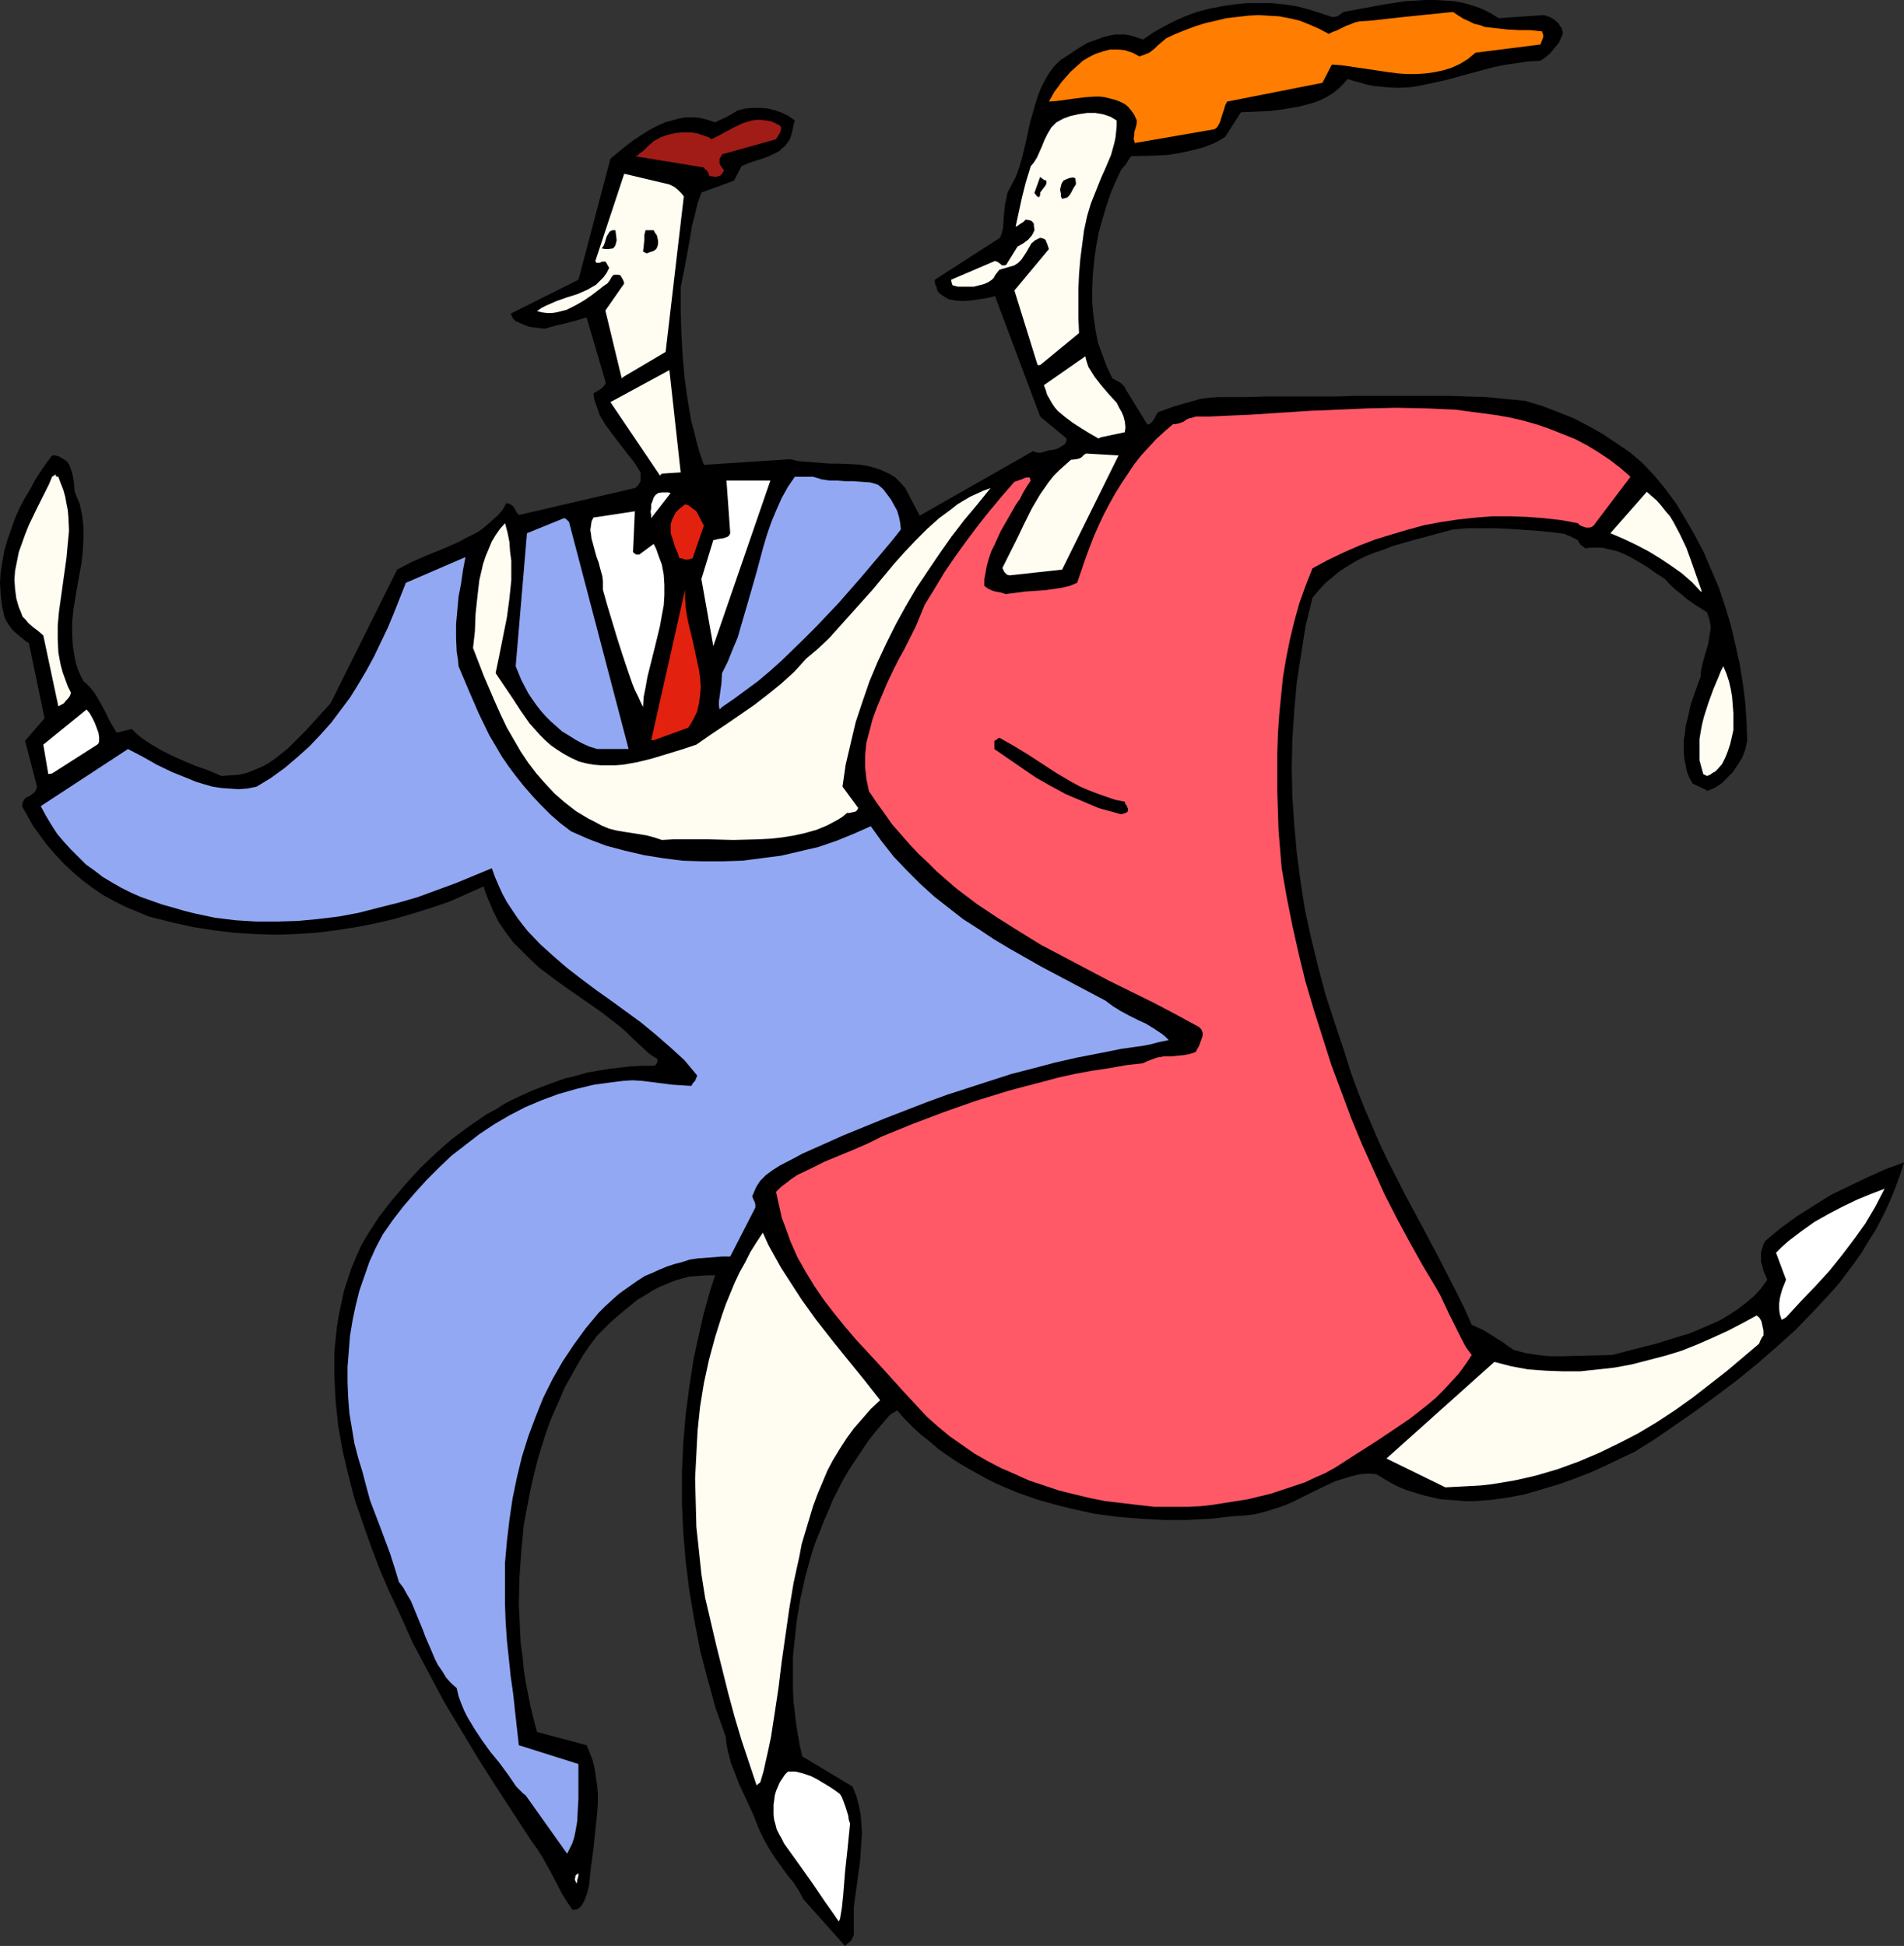 <?xml version="1.0" encoding="UTF-8" standalone="no"?>
<svg
   version="1.0"
   width="129.766mm"
   height="132.617mm"
   id="svg32"
   sodipodi:docname="Couple Running.wmf"
   xmlns:inkscape="http://www.inkscape.org/namespaces/inkscape"
   xmlns:sodipodi="http://sodipodi.sourceforge.net/DTD/sodipodi-0.dtd"
   xmlns="http://www.w3.org/2000/svg"
   xmlns:svg="http://www.w3.org/2000/svg">
  <rect width="100%" height="100%" fill="#333333" stroke="none"/>
  <sodipodi:namedview
     id="namedview32"
     pagecolor="#ffffff"
     bordercolor="#000000"
     borderopacity="0.25"
     inkscape:showpageshadow="2"
     inkscape:pageopacity="0.0"
     inkscape:pagecheckerboard="0"
     inkscape:deskcolor="#d1d1d1"
     inkscape:document-units="mm" />
  <defs
     id="defs1">
    <pattern
       id="WMFhbasepattern"
       patternUnits="userSpaceOnUse"
       width="6"
       height="6"
       x="0"
       y="0" />
  </defs>
  <path
     style="fill:#000000;fill-opacity:1;fill-rule:evenodd;stroke:none"
     d="m 218.16,500.743 0.646,-0.485 0.485,-0.485 0.323,-0.646 0.323,-0.808 v -2.424 -2.424 -2.262 l 0.323,-2.424 0.646,-4.686 0.646,-4.686 0.323,-4.847 0.162,-2.424 -0.162,-2.424 -0.162,-2.262 -0.485,-2.424 -0.646,-2.424 -0.97,-2.424 -12.928,-7.756 -0.646,-2.747 -0.485,-2.747 -0.485,-2.908 -0.323,-2.908 -0.323,-2.747 -0.162,-3.07 v -2.908 -5.817 l 0.323,-3.07 0.646,-5.979 0.97,-5.817 1.293,-5.817 1.616,-5.817 0.97,-2.908 1.131,-2.747 1.131,-2.908 1.131,-2.585 1.131,-2.747 2.747,-5.332 1.454,-2.424 1.616,-2.424 1.616,-2.424 1.616,-2.424 1.778,-2.262 1.778,-2.101 1.778,-2.101 0.808,-0.646 0.646,-0.323 0.485,-0.323 0.162,-0.162 v 0 l 1.939,2.262 2.101,2.101 2.101,1.939 2.262,1.777 2.262,1.939 2.262,1.616 2.424,1.616 2.424,1.454 2.586,1.454 2.586,1.454 2.586,1.293 2.586,1.131 2.747,1.131 5.494,1.939 2.909,0.808 2.909,0.808 2.747,0.646 5.818,1.293 5.979,0.808 5.979,0.485 5.979,0.323 h 5.979 l 5.979,-0.323 5.979,-0.646 2.747,-0.162 2.747,-0.323 2.586,-0.646 2.586,-0.808 2.424,-0.808 2.262,-0.969 4.525,-2.262 4.363,-2.101 2.101,-0.969 2.101,-0.646 2.101,-0.646 2.101,-0.485 2.101,-0.162 2.101,0.162 2.101,1.293 1.939,1.131 1.939,0.969 2.101,0.808 2.101,0.646 2.101,0.646 2.101,0.485 2.101,0.485 2.262,0.162 2.101,0.162 2.262,0.162 h 2.101 l 4.363,-0.323 4.525,-0.646 4.202,-0.808 4.363,-1.293 4.363,-1.293 4.04,-1.454 4.202,-1.616 3.878,-1.777 3.717,-1.777 3.717,-1.777 5.171,-3.232 5.171,-3.555 5.333,-3.716 5.333,-3.878 5.333,-4.04 5.171,-4.201 5.01,-4.363 4.848,-4.363 4.686,-4.847 4.525,-4.847 2.101,-2.424 1.939,-2.585 1.939,-2.585 1.939,-2.747 1.616,-2.747 1.778,-2.747 1.454,-2.747 1.454,-2.908 1.293,-2.908 1.131,-2.908 1.131,-3.07 0.97,-3.07 -4.848,1.777 -4.686,2.101 -4.686,2.262 -4.686,2.262 -4.363,2.747 -4.363,2.747 -4.202,3.07 -3.878,3.232 -0.485,0.808 -0.162,0.646 -0.485,1.454 v 1.293 1.131 l 0.323,1.131 0.323,1.293 0.97,2.262 -1.616,2.262 -1.778,1.939 -2.101,1.777 -2.101,1.616 -2.262,1.454 -2.424,1.454 -2.586,1.131 -2.586,1.131 -2.747,1.131 -2.747,0.808 -5.656,1.777 -5.818,1.454 -5.494,1.454 -6.626,0.162 -6.302,0.162 h -3.232 l -3.07,-0.323 -3.07,-0.485 -3.07,-0.808 -1.454,-0.97 -1.293,-0.969 -2.586,-1.616 -2.586,-1.616 -1.454,-0.646 -1.454,-0.646 -1.939,-4.363 -2.101,-4.201 -4.202,-8.241 -4.363,-8.241 -4.525,-8.402 -4.363,-8.564 -2.101,-4.363 -1.939,-4.524 -1.939,-4.524 -1.939,-4.847 -1.778,-4.847 -1.616,-5.171 -2.424,-7.271 -2.424,-7.433 -1.939,-7.271 -1.778,-7.271 -1.616,-7.433 -1.131,-7.271 -0.97,-7.433 -0.646,-7.271 -0.485,-7.271 -0.162,-7.271 0.162,-7.271 0.485,-7.433 0.646,-7.271 1.131,-7.271 1.131,-7.271 1.778,-7.271 1.616,-1.939 1.616,-1.777 1.939,-1.616 1.939,-1.616 2.101,-1.293 2.101,-1.293 2.262,-1.131 2.424,-0.969 2.424,-0.808 2.424,-0.97 5.171,-1.454 10.181,-2.747 3.717,-0.323 h 3.717 3.555 l 3.394,0.162 7.11,0.485 3.555,0.323 3.717,0.485 0.646,0.323 0.485,0.162 0.97,0.485 0.646,0.323 0.646,0.323 0.323,0.646 0.323,0.485 0.646,0.485 0.646,0.485 1.454,-0.162 h 1.454 1.454 l 1.293,0.323 1.454,0.323 1.293,0.323 2.586,1.131 2.586,1.454 2.424,1.454 2.262,1.616 2.262,1.454 1.454,1.616 1.454,1.293 1.454,1.131 1.293,1.131 2.586,1.777 2.586,1.616 0.323,0.969 0.323,0.969 0.162,0.97 0.162,0.969 -0.323,2.101 -0.323,2.101 -1.293,4.363 -0.485,2.101 -0.162,0.969 v 0.969 l -1.293,3.555 -1.293,3.716 -0.808,3.716 -0.485,1.777 -0.162,1.777 -0.323,1.777 v 1.616 1.777 l 0.162,1.616 0.323,1.616 0.323,1.616 0.646,1.616 0.808,1.454 3.717,1.777 v 0.162 l 1.939,-0.808 1.778,-1.131 1.454,-1.454 1.454,-1.454 1.293,-1.939 1.131,-1.777 0.808,-2.101 0.485,-2.262 -0.162,-5.009 -0.323,-4.847 -0.646,-5.009 -0.808,-5.009 -1.131,-5.009 -1.131,-4.847 -1.454,-4.847 -1.616,-4.847 -1.939,-4.524 -1.939,-4.524 -2.262,-4.363 -2.424,-4.201 -2.424,-4.04 -2.747,-3.716 -2.909,-3.555 -3.07,-3.232 -3.232,-2.747 -3.555,-2.424 -3.394,-2.262 -3.717,-2.101 -3.717,-1.939 -4.04,-1.616 -4.202,-1.616 -4.363,-1.293 -5.01,-0.485 -4.848,-0.485 -5.01,-0.162 -4.848,-0.162 h -14.544 -4.686 -4.848 l -4.686,0.162 h -9.211 -9.211 l -4.848,0.162 h -4.848 -2.424 l -2.424,0.162 -2.262,0.323 -2.262,0.646 -2.262,0.646 -2.262,0.646 -4.04,1.454 -0.646,0.969 -0.162,0.485 -0.323,0.485 -0.323,0.485 -0.323,0.323 -0.485,0.323 -0.485,0.162 -5.656,-9.21 -0.162,-0.485 -0.323,-0.323 -0.323,-0.323 -0.323,-0.323 -0.485,-0.323 -0.646,-0.323 -1.131,-0.646 -1.454,-3.07 -1.131,-3.07 -1.131,-3.07 -0.646,-3.393 -0.485,-3.393 -0.323,-3.555 v -3.555 l 0.162,-3.555 0.323,-3.555 0.485,-3.555 0.646,-3.555 0.97,-3.555 0.97,-3.232 1.131,-3.393 1.293,-3.07 1.454,-3.07 0.485,-0.646 0.485,-0.485 0.646,-0.969 0.485,-0.808 0.485,-0.646 6.302,-0.162 3.07,-0.162 3.07,-0.485 3.07,-0.646 3.07,-0.808 2.909,-1.131 1.454,-0.808 1.293,-0.808 4.04,-6.302 3.555,-0.162 3.717,-0.162 3.878,-0.485 3.717,-0.646 1.939,-0.485 1.778,-0.485 1.778,-0.646 1.616,-0.808 1.616,-0.969 1.454,-1.131 1.293,-1.293 1.131,-1.293 1.616,0.485 1.778,0.485 1.616,0.485 1.778,0.323 3.07,0.323 3.232,0.162 3.07,-0.162 2.909,-0.485 3.07,-0.646 2.909,-0.646 5.979,-1.616 5.979,-1.616 2.909,-0.646 3.232,-0.485 3.232,-0.485 3.232,-0.162 0.808,-0.485 0.808,-0.646 0.97,-0.808 0.646,-0.808 0.808,-0.969 0.808,-0.969 0.485,-1.131 0.485,-1.131 V 8.241 l -0.162,-0.485 -0.162,-0.646 -0.485,-0.485 -0.162,-0.485 -0.323,-0.323 -0.97,-0.808 -1.131,-0.646 -1.454,-0.485 -11.635,0.808 -2.101,-1.293 -2.262,-1.131 -2.262,-0.808 -2.262,-0.646 -2.424,-0.485 -2.424,-0.162 L 369.74,0 h -2.586 l -2.586,0.162 -2.747,0.162 -5.171,0.808 -5.333,0.969 -2.586,0.485 -2.586,0.485 -0.97,0.646 -0.646,0.485 -0.808,0.162 h -0.646 l -2.909,-0.969 -3.07,-0.969 -3.07,-0.808 -3.232,-0.485 -3.232,-0.323 h -3.232 -3.232 l -3.232,0.323 -3.232,0.485 -3.232,0.646 -3.07,0.808 -3.07,1.131 -2.909,1.293 -2.747,1.454 -2.586,1.454 -2.586,1.777 -1.454,-0.485 -1.454,-0.485 -1.616,-0.323 h -1.454 -1.293 l -1.616,0.323 -1.293,0.323 -1.293,0.485 -2.747,0.969 -2.424,1.454 -2.424,1.616 -2.262,1.454 -1.616,1.616 -1.293,1.777 -1.131,1.939 -0.97,1.939 -0.808,2.101 -0.646,2.101 -1.293,4.524 -0.97,4.524 -1.131,4.686 -0.646,2.262 -0.808,2.262 -1.131,2.262 -1.131,2.101 -0.323,1.616 -0.323,1.454 -0.323,3.07 -0.162,2.747 -0.323,1.454 -0.485,1.293 -16.806,10.826 v 0.646 l 0.162,0.646 0.323,0.646 0.162,0.808 0.485,0.646 0.808,0.646 0.808,0.485 0.808,0.485 0.97,0.162 0.808,0.162 1.939,0.162 2.101,-0.162 2.101,-0.323 2.101,-0.323 1.939,-0.485 11.635,31.024 6.787,5.655 v 0.485 l -0.162,0.485 -0.162,0.323 -0.323,0.323 -0.808,0.485 -0.808,0.485 -1.131,0.323 -1.131,0.162 -1.131,0.323 -1.131,0.323 -1.131,-0.162 -0.485,-0.162 v -0.162 h -0.162 l -29.25,16.643 -3.717,-7.11 -1.293,-1.454 -1.293,-1.293 -1.616,-0.969 -1.778,-0.808 -1.778,-0.646 -1.778,-0.485 -1.939,-0.323 -1.939,-0.162 -4.202,-0.162 h -1.939 l -2.101,-0.162 -4.04,-0.323 -1.939,-0.162 -1.939,-0.485 -22.301,1.454 -0.97,-2.747 -0.808,-2.747 -0.646,-2.747 -0.808,-2.908 -0.97,-5.655 -0.808,-5.817 -0.485,-5.817 -0.323,-5.817 -0.162,-5.655 v -5.817 l 1.293,-6.463 1.131,-6.302 0.485,-3.07 0.808,-3.07 0.646,-2.747 0.97,-2.747 8.403,-3.07 1.939,-3.716 v 0 l 1.778,-0.808 1.939,-0.646 2.101,-0.646 1.939,-0.808 1.939,-0.969 0.646,-0.646 0.808,-0.646 0.646,-0.808 0.646,-0.969 0.323,-0.969 0.323,-1.131 0.162,-0.808 0.162,-0.808 0.162,-0.646 0.162,-0.485 -1.616,-1.131 -1.616,-0.808 -1.778,-0.646 -1.939,-0.485 -1.939,-0.162 h -1.939 l -1.939,0.162 -1.939,0.485 -1.616,0.969 -1.454,0.808 -1.454,0.646 -1.293,0.646 -1.939,-0.646 -1.939,-0.485 -1.778,-0.162 h -1.939 l -1.778,0.323 -1.778,0.485 -1.778,0.485 -1.778,0.808 -1.616,0.808 -1.616,0.969 -3.232,2.101 -2.909,2.262 -2.909,2.424 -8.242,31.185 -17.453,8.725 0.323,0.646 0.162,0.485 0.808,0.808 1.131,0.485 1.131,0.485 1.293,0.485 1.293,0.162 2.586,0.323 2.909,-0.808 2.747,-0.646 2.424,-0.646 2.747,-0.808 4.848,16.481 v 0.646 l -0.323,0.485 -0.323,0.323 -0.323,0.323 -0.97,0.646 -1.131,0.646 0.162,1.454 0.485,1.454 0.485,1.293 0.485,1.454 1.454,2.424 1.778,2.424 3.717,4.847 1.939,2.424 1.616,2.585 v 2.101 l -0.162,0.485 -0.323,0.485 -0.323,0.485 -0.646,0.485 -29.896,6.948 -0.646,-0.808 -0.485,-0.969 -0.323,-0.485 -0.485,-0.323 -0.485,-0.323 -0.808,-0.162 -0.97,1.777 -1.293,1.454 -1.454,1.293 -1.454,1.293 -1.616,1.293 -1.778,0.969 -1.939,0.97 -1.778,0.969 -4.04,1.777 -4.04,1.616 -4.04,1.777 -3.717,1.939 -17.13,34.417 -3.232,3.555 -3.07,3.393 -3.07,3.07 -1.616,1.616 -1.616,1.293 -1.616,1.293 -1.616,1.131 -1.778,0.97 -1.939,0.808 -1.939,0.808 -2.101,0.485 -2.262,0.162 -2.262,0.162 -3.394,-1.454 -3.232,-1.131 -3.07,-1.293 -2.909,-1.293 -2.909,-1.454 -2.747,-1.616 -2.586,-1.777 -1.131,-0.969 -1.131,-1.131 -3.878,0.969 -0.97,-1.616 -0.97,-1.616 -0.808,-1.777 -0.97,-1.777 -0.97,-1.777 -0.97,-1.616 -1.293,-1.616 -0.808,-0.808 -0.808,-0.646 -0.808,-1.616 -0.646,-1.454 -0.485,-1.616 -0.323,-1.454 -0.485,-3.07 -0.162,-3.07 v -3.07 l 0.323,-3.07 0.97,-5.979 1.131,-6.14 0.323,-3.07 0.162,-3.07 v -3.07 l -0.323,-2.908 -0.646,-3.07 -0.646,-1.454 -0.646,-1.616 -0.162,-2.101 -0.323,-2.101 -0.323,-1.131 -0.646,-1.777 -0.646,-0.808 -0.485,-0.323 -0.808,-0.485 -0.485,-0.323 -0.485,-0.162 -0.646,-0.162 h -0.808 l -1.454,1.939 -1.454,2.101 -1.454,2.262 -1.293,2.424 -1.454,2.424 -1.293,2.424 -1.131,2.585 -0.97,2.747 -0.97,2.747 -0.808,2.747 -0.485,2.747 -0.485,2.908 L 0,150.11 l 0.162,2.908 0.323,2.908 0.646,2.908 0.485,1.131 0.646,0.969 0.808,1.131 0.808,0.808 0.97,0.808 0.97,0.808 0.808,0.646 0.808,0.485 4.04,19.39 -5.01,5.817 3.07,11.796 -0.162,0.485 -0.162,0.485 -0.323,0.485 -0.646,0.485 -0.646,0.485 -0.808,0.323 -0.485,0.485 -0.485,0.808 v 0.323 l -0.162,0.646 1.454,2.585 1.454,2.585 1.778,2.424 1.778,2.424 2.101,2.424 2.101,2.262 2.424,2.262 2.424,2.101 2.586,1.939 2.586,1.777 2.909,1.616 2.909,1.454 3.07,1.293 3.07,1.293 3.232,0.808 3.232,0.808 5.171,1.131 5.171,0.808 5.333,0.646 5.171,0.323 5.333,0.162 5.171,-0.162 5.171,-0.323 5.171,-0.646 5.171,-0.808 5.01,-0.969 4.848,-1.131 5.01,-1.454 4.686,-1.454 4.686,-1.616 4.363,-1.939 4.363,-1.939 0.485,1.616 0.646,1.616 1.293,3.07 1.454,2.908 1.778,2.585 1.939,2.585 2.262,2.262 2.262,2.262 2.262,2.101 2.586,1.939 2.586,1.939 5.333,3.716 5.333,3.716 5.01,3.878 1.454,1.293 1.131,1.131 2.424,2.262 2.262,2.101 1.131,0.808 1.131,0.646 v 0.646 l -0.162,0.485 -0.323,0.485 h -0.162 l -0.323,0.162 h -3.07 l -2.909,0.162 -2.909,0.323 -2.747,0.323 -2.909,0.485 -2.747,0.485 -2.747,0.808 -2.747,0.646 -2.747,0.969 -2.586,0.969 -2.586,0.97 -2.586,1.131 -2.424,1.131 -2.586,1.293 -2.262,1.454 -2.424,1.293 -4.686,3.232 -4.363,3.232 -4.202,3.716 -3.878,3.716 -3.717,4.04 -3.555,4.201 -3.394,4.363 -2.909,4.524 -1.616,2.747 -1.293,2.908 -1.293,3.07 -0.97,2.908 -0.97,3.07 -0.646,3.07 -0.646,3.07 -0.485,3.07 -0.323,3.07 -0.323,3.232 v 3.07 3.232 l 0.162,3.232 0.162,3.07 0.323,3.232 0.323,3.07 1.131,6.463 1.454,6.14 1.616,6.302 2.101,6.14 2.101,5.979 2.262,5.979 2.424,5.655 2.586,5.494 3.555,7.918 4.04,7.594 4.04,7.594 4.363,7.271 4.363,7.271 4.525,7.11 4.525,6.948 4.525,6.948 1.616,2.262 1.454,2.262 2.586,4.686 2.424,4.686 1.293,2.101 1.454,2.101 0.485,-0.162 h 0.485 l 0.808,-0.485 0.646,-0.808 0.485,-0.808 0.808,-2.101 0.485,-2.101 0.485,-4.686 0.646,-4.686 0.485,-4.686 0.485,-4.686 0.162,-2.262 v -2.262 l -0.162,-2.262 -0.323,-2.101 -0.323,-2.262 -0.485,-2.101 -0.808,-2.101 -0.808,-1.939 -12.766,-3.393 -0.808,-3.07 -0.808,-3.232 -0.646,-3.232 -0.646,-3.232 -0.485,-3.232 -0.323,-3.393 -0.485,-3.393 -0.162,-3.393 -0.323,-6.786 0.162,-6.786 0.485,-6.948 0.323,-3.393 0.323,-3.393 0.646,-3.393 0.646,-3.393 0.646,-3.232 0.808,-3.393 0.808,-3.232 0.97,-3.232 0.97,-3.07 1.131,-3.232 1.293,-3.07 1.293,-2.908 1.293,-3.07 3.07,-5.494 1.616,-2.747 1.778,-2.585 1.939,-2.585 3.394,-3.393 3.555,-3.07 1.616,-1.293 1.778,-1.454 1.939,-1.131 1.778,-1.131 1.778,-0.97 1.939,-0.808 1.939,-0.808 2.101,-0.646 1.939,-0.485 2.262,-0.162 2.101,-0.162 h 2.262 l -1.131,3.393 -0.97,3.393 -0.97,3.555 -0.808,3.555 -1.616,7.271 -1.131,7.271 -0.97,7.433 -0.646,7.433 -0.323,7.433 v 7.756 l 0.323,7.594 0.646,7.594 0.97,7.756 1.293,7.594 1.454,7.594 1.939,7.433 2.101,7.594 2.586,7.271 0.162,1.777 0.323,1.616 0.808,3.232 1.131,2.908 1.131,2.908 2.586,5.494 1.131,2.585 1.131,2.908 1.293,2.747 1.454,2.585 1.454,2.262 1.616,2.262 1.616,2.262 1.616,1.939 1.454,2.262 1.131,2.101 10.666,11.957 z"
     id="path1" />
  <path
     style="fill:#ffffff;fill-opacity:1;fill-rule:evenodd;stroke:none"
     d="m 216.382,494.28 0.485,-2.908 0.323,-3.07 0.485,-6.14 0.646,-5.979 0.323,-3.232 0.323,-3.232 -0.323,-0.969 -0.162,-1.131 -0.646,-2.101 -0.646,-1.777 -0.323,-0.808 -0.485,-0.808 -1.293,-0.969 -1.454,-0.969 -1.616,-0.97 -1.616,-0.969 -1.616,-0.808 -1.939,-0.646 -1.939,-0.485 h -1.939 l -0.808,0.808 -0.646,0.969 -0.646,0.969 -0.485,1.131 -0.485,1.131 -0.323,1.131 -0.162,1.293 -0.162,1.131 v 1.293 1.293 l 0.162,1.293 0.323,1.131 0.323,1.293 0.646,1.293 0.646,1.131 0.646,1.293 3.717,5.171 3.555,5.009 3.394,5.009 1.616,2.262 1.778,2.585 z"
     id="path2" />
  <path
     style="fill:#ffffff;fill-opacity:1;fill-rule:evenodd;stroke:none"
     d="m 148.672,484.585 v -0.323 l 0.162,-0.485 0.162,-0.646 v -0.646 l -0.646,0.485 -0.162,0.323 v 0.485 l -0.162,0.162 0.162,0.485 0.162,0.323 0.162,0.485 z"
     id="path3" />
  <path
     style="fill:#93a8f3;fill-opacity:1;fill-rule:evenodd;stroke:none"
     d="m 146.086,477.475 0.646,-1.293 0.646,-1.293 0.485,-1.454 0.323,-1.454 0.485,-2.747 0.162,-3.07 0.162,-2.908 v -5.979 -2.908 l -15.352,-4.847 -0.485,-4.363 -0.485,-4.363 -0.485,-4.524 -0.646,-4.524 -0.485,-4.686 -0.485,-4.524 -0.323,-4.686 -0.162,-4.524 v -5.332 -5.494 l 0.485,-5.494 0.646,-5.494 0.808,-5.494 1.131,-5.494 1.293,-5.332 1.616,-5.171 1.939,-5.171 1.939,-4.847 2.424,-4.847 2.586,-4.524 2.909,-4.363 3.07,-4.201 1.616,-1.939 1.616,-1.939 1.778,-1.777 1.939,-1.777 1.454,-1.293 1.778,-1.293 1.616,-1.131 1.616,-1.131 1.778,-1.131 1.939,-0.808 1.778,-0.808 1.939,-0.808 1.939,-0.646 1.939,-0.485 1.939,-0.646 2.101,-0.323 2.101,-0.162 2.101,-0.162 2.101,-0.162 h 2.101 l 6.464,-12.603 v -0.808 l -0.162,-0.646 -0.323,-0.646 -0.323,-0.808 0.485,-1.131 0.485,-1.131 0.485,-0.808 0.646,-0.97 1.454,-1.454 1.778,-1.293 1.778,-1.131 4.04,-2.101 1.778,-0.97 10.504,-4.686 10.666,-4.363 10.827,-4.201 5.333,-1.939 5.494,-1.777 5.494,-1.777 5.494,-1.777 5.656,-1.454 5.494,-1.454 5.656,-1.293 5.818,-1.131 5.656,-1.131 5.656,-0.808 1.778,-0.323 1.778,-0.485 1.454,-0.323 1.616,-0.323 -0.97,-0.969 -0.808,-0.646 -1.939,-1.293 -2.101,-1.293 -2.101,-0.969 -2.262,-1.131 -2.101,-1.131 -2.101,-1.293 -1.939,-1.454 -8.242,-4.363 -8.242,-4.363 -8.242,-4.686 -4.04,-2.424 -3.878,-2.585 -4.04,-2.585 -3.717,-2.908 -3.717,-2.908 -3.555,-3.232 -3.394,-3.393 -3.394,-3.555 -3.07,-3.878 -2.909,-4.04 -4.363,1.939 -4.363,1.777 -4.686,1.616 -4.848,1.131 -4.848,1.131 -5.01,0.646 -5.01,0.646 -5.171,0.162 h -5.01 l -5.171,-0.162 -5.01,-0.646 -5.01,-0.808 -4.848,-1.131 -4.848,-1.293 -4.686,-1.777 -4.363,-1.939 -2.747,-2.101 -2.586,-2.262 -2.424,-2.424 -2.262,-2.424 -2.101,-2.424 -1.939,-2.424 -1.939,-2.585 -1.778,-2.585 -1.616,-2.747 -1.616,-2.747 -2.747,-5.655 -2.586,-5.979 -2.586,-6.14 -0.162,-1.777 -0.323,-1.939 -0.162,-3.555 v -3.555 l 0.323,-3.555 0.323,-3.555 0.646,-3.393 0.485,-3.393 0.646,-3.393 -15.352,6.625 -3.07,7.756 -1.616,3.878 -1.778,3.716 -1.778,3.716 -1.939,3.555 -2.101,3.555 -2.101,3.393 -2.424,3.232 -2.424,3.232 -2.747,3.07 -2.909,3.07 -3.07,2.747 -3.232,2.747 -3.555,2.585 -3.717,2.262 -2.424,0.485 -2.262,0.162 -2.262,-0.162 -2.262,-0.162 -2.101,-0.323 -2.262,-0.646 -2.101,-0.646 -1.939,-0.808 -4.04,-1.616 -4.04,-1.939 -3.717,-2.101 -3.717,-1.939 -22.462,14.704 1.293,2.424 1.454,2.424 1.454,2.262 1.778,2.101 1.778,1.939 1.939,1.939 1.939,1.939 2.262,1.616 2.101,1.616 2.424,1.454 2.262,1.293 2.586,1.293 2.586,1.131 2.747,0.969 2.747,0.969 2.909,0.808 2.747,0.808 2.586,0.646 5.333,1.131 5.333,0.646 5.333,0.323 h 5.333 l 5.333,-0.162 5.171,-0.485 5.333,-0.646 5.171,-0.969 5.01,-1.293 5.171,-1.293 5.01,-1.454 4.848,-1.777 4.848,-1.777 4.686,-1.939 4.686,-1.939 0.808,2.262 0.97,2.262 0.97,2.101 1.131,2.101 1.293,1.939 1.293,1.939 1.454,1.939 1.293,1.616 3.232,3.393 3.394,3.07 3.555,3.07 3.555,2.747 3.878,2.908 3.878,2.747 7.757,5.655 3.717,3.07 3.717,3.232 3.717,3.393 1.616,1.939 1.616,1.939 v 0.323 l -0.162,0.323 -0.323,0.808 -0.485,0.485 -0.485,0.808 -2.586,-0.162 -2.424,-0.162 -5.01,-0.646 -2.586,-0.323 -2.586,-0.162 -2.424,0.162 -2.586,0.323 -4.848,0.646 -4.686,1.131 -4.525,1.293 -4.363,1.616 -4.202,1.777 -4.04,2.101 -3.878,2.262 -3.878,2.585 -3.555,2.747 -3.555,2.747 -3.232,3.07 -3.232,3.232 -3.07,3.393 -2.909,3.393 -2.747,3.555 -2.586,3.716 -1.778,3.393 -1.616,3.555 -1.293,3.716 -1.293,3.716 -0.97,3.878 -0.808,3.878 -0.646,3.878 -0.323,4.04 -0.323,4.04 v 3.878 l 0.162,4.04 0.323,4.04 0.646,3.878 0.646,3.878 0.97,3.716 1.131,3.716 0.97,3.716 0.97,3.555 1.293,3.393 1.293,3.393 2.586,6.948 1.131,3.555 1.131,3.716 1.131,1.454 0.97,1.777 0.97,1.616 0.808,1.939 1.454,3.555 0.808,1.939 0.646,1.777 1.616,3.716 0.808,1.939 0.808,1.616 1.131,1.616 0.97,1.616 1.293,1.454 1.454,1.293 0.485,2.101 0.646,1.777 0.808,1.939 0.808,1.616 1.939,3.232 1.939,2.908 2.101,2.908 2.262,2.747 2.262,3.07 2.101,3.07 0.485,0.485 0.646,0.646 0.646,0.646 0.646,0.485 z"
     id="path4" />
  <path
     style="fill:#fffdf2;fill-opacity:1;fill-rule:evenodd;stroke:none"
     d="m 195.859,459.055 0.808,-2.747 0.646,-2.908 0.646,-2.908 0.646,-3.07 0.97,-6.302 0.97,-6.463 0.808,-6.625 0.97,-6.786 0.97,-6.786 1.131,-6.786 1.454,-6.625 0.646,-3.393 0.97,-3.232 0.97,-3.232 0.97,-3.232 1.131,-3.07 1.293,-3.07 1.293,-3.07 1.454,-2.747 1.778,-2.908 1.778,-2.747 1.778,-2.424 2.262,-2.585 2.101,-2.424 2.424,-2.262 -4.202,-5.332 -4.202,-5.171 -4.04,-5.009 -4.04,-5.171 -3.717,-5.171 -3.555,-5.494 -1.778,-2.747 -1.616,-2.908 -1.616,-2.908 -1.454,-3.232 -1.616,2.424 -1.616,2.585 -1.293,2.585 -1.454,2.585 -1.293,2.747 -1.131,2.747 -1.131,2.747 -0.97,2.747 -1.778,5.655 -1.616,5.979 -1.293,5.979 -0.97,5.979 -0.646,6.14 -0.323,6.14 -0.323,6.302 0.162,6.14 0.162,6.302 0.646,5.979 0.646,6.14 0.97,6.14 2.909,12.442 3.07,12.28 1.616,5.979 1.778,5.979 1.939,5.817 1.939,5.817 z"
     id="path5" />
  <path
     style="fill:#ff5968;fill-opacity:1;fill-rule:evenodd;stroke:none"
     d="m 297.344,388.12 h 2.909 2.909 3.07 l 3.07,-0.162 2.909,-0.323 3.07,-0.485 3.07,-0.485 3.07,-0.485 5.979,-1.454 2.909,-0.969 2.909,-0.97 2.909,-0.969 2.747,-1.293 2.586,-1.131 2.586,-1.454 5.01,-3.232 4.848,-3.07 4.848,-3.232 4.525,-3.07 2.262,-1.777 2.262,-1.777 2.101,-1.777 1.939,-1.939 1.939,-2.101 1.939,-2.101 1.778,-2.424 1.616,-2.424 -1.454,-1.939 -1.131,-2.101 -2.262,-4.524 -1.131,-2.262 -2.101,-4.524 -1.293,-2.262 -3.394,-5.655 -3.232,-5.817 -3.232,-5.979 -3.232,-6.302 -2.909,-6.463 -2.909,-6.463 -2.747,-6.625 -2.586,-6.948 -2.586,-6.948 -2.262,-7.11 -2.262,-7.11 -2.101,-7.11 -1.778,-7.271 -1.616,-7.271 -1.454,-7.271 -1.293,-7.433 -0.808,-9.695 -0.162,-5.009 -0.162,-5.009 v -4.847 -5.009 l 0.162,-5.009 0.323,-4.847 0.485,-4.847 0.485,-4.847 0.808,-4.847 0.97,-4.847 1.131,-4.686 1.293,-4.686 1.616,-4.524 1.778,-4.524 3.878,-2.101 4.04,-1.939 4.04,-1.777 4.202,-1.616 4.202,-1.293 4.363,-1.293 4.202,-1.131 4.363,-0.808 4.363,-0.646 4.525,-0.485 4.363,-0.323 h 4.363 l 4.525,0.162 4.202,0.323 4.363,0.485 4.363,0.808 0.485,0.485 0.646,0.323 0.485,0.162 0.485,0.162 h 0.485 0.485 l 0.485,-0.162 0.485,-0.323 v 0 l 9.534,-12.603 -2.586,-2.262 -2.747,-2.101 -2.909,-1.939 -2.909,-1.777 -3.07,-1.616 -3.232,-1.293 -3.232,-1.293 -3.232,-1.131 -3.394,-0.969 -3.394,-0.808 -3.555,-0.646 -3.555,-0.485 -3.717,-0.485 -3.555,-0.485 -3.717,-0.162 -3.717,-0.162 -7.595,-0.162 -7.595,0.162 -7.595,0.323 -7.595,0.323 -7.434,0.485 -7.434,0.485 -7.272,0.323 -3.394,0.162 h -3.555 l -0.97,0.323 -0.808,0.162 -0.646,0.323 -0.646,0.485 -1.293,0.485 -0.808,0.162 h -0.646 l -2.262,1.939 -2.101,1.939 -1.939,2.101 -1.939,2.101 -1.778,2.262 -1.616,2.424 -1.616,2.424 -1.616,2.585 -1.454,2.585 -1.454,2.747 -1.293,2.747 -1.293,2.908 -1.131,2.908 -1.131,3.07 -2.101,6.14 -1.939,0.808 -2.101,0.485 -2.101,0.323 -2.424,0.323 -4.848,0.323 -2.424,0.323 -2.586,0.323 -0.97,-0.323 -0.808,-0.162 -0.808,-0.162 -0.646,-0.162 -1.131,-0.485 -0.485,-0.323 -0.646,-0.485 v -1.777 l 0.323,-1.616 0.323,-1.777 0.485,-1.777 0.646,-1.939 0.808,-1.616 1.616,-3.555 1.939,-3.393 1.939,-3.393 1.131,-1.616 0.808,-1.616 0.97,-1.616 0.97,-1.454 -0.162,-0.323 v -0.162 l -0.162,-0.323 h -0.162 -0.485 l -0.646,0.162 -0.646,0.323 -1.454,0.485 -0.485,0.162 -3.232,3.716 -3.232,3.878 -3.07,3.878 -2.909,3.878 -2.909,4.04 -2.747,4.04 -2.424,4.04 -2.586,4.201 -1.131,2.747 -1.131,2.747 -1.454,2.908 -1.454,2.908 -1.616,2.908 -1.454,2.908 -1.454,3.07 -1.293,3.07 -1.293,3.07 -1.131,3.07 -0.808,3.07 -0.808,3.07 -0.323,3.232 v 3.07 l 0.162,1.454 0.162,1.616 0.323,1.454 0.323,1.616 1.939,2.908 2.101,2.908 1.939,2.747 2.262,2.585 2.262,2.585 2.262,2.424 2.424,2.262 2.262,2.262 2.586,2.262 2.424,2.101 5.333,4.04 5.333,3.555 5.656,3.555 5.494,3.393 5.818,3.07 11.635,6.14 11.797,5.817 5.818,3.07 5.656,3.07 0.323,0.323 0.323,0.323 0.323,0.808 v 0.808 l -0.323,0.969 -0.646,1.777 -0.485,0.808 -0.323,0.646 -1.454,0.485 -1.616,0.323 -3.394,0.323 h -1.778 l -1.778,0.323 -1.778,0.646 -0.808,0.323 -0.97,0.485 -4.363,0.485 -4.525,0.808 -4.363,0.646 -4.363,0.808 -4.363,0.97 -4.202,1.131 -4.363,1.131 -4.202,1.131 -8.403,2.585 -8.242,2.908 -8.08,3.07 -7.918,3.232 -3.555,1.777 -3.717,1.616 -7.434,3.07 -3.555,1.777 -3.394,1.616 -1.454,0.97 -1.454,1.131 -1.293,0.969 -1.293,1.293 0.485,2.262 0.485,2.101 0.485,2.262 0.808,2.101 1.454,4.04 1.778,4.04 2.101,3.716 2.262,3.716 2.424,3.555 2.747,3.555 2.747,3.393 2.747,3.232 6.141,6.625 5.979,6.625 6.141,6.625 2.909,2.585 2.909,2.424 3.232,2.262 3.232,2.262 3.394,1.939 3.394,1.777 3.717,1.616 3.555,1.616 3.878,1.293 3.878,1.293 3.878,0.969 4.04,0.969 4.04,0.808 4.202,0.485 4.04,0.485 z"
     id="path6" />
  <path
     style="fill:#fffdf2;fill-opacity:1;fill-rule:evenodd;stroke:none"
     d="m 372.326,383.111 3.07,-0.162 3.07,-0.162 2.909,-0.162 2.909,-0.323 2.909,-0.485 2.909,-0.485 2.909,-0.646 2.747,-0.646 2.747,-0.808 2.747,-0.808 5.333,-1.939 5.333,-2.262 5.01,-2.424 5.01,-2.585 4.848,-2.908 4.686,-3.07 4.525,-3.232 4.363,-3.393 4.363,-3.393 4.202,-3.555 4.202,-3.555 0.323,-0.808 0.323,-0.646 0.323,-0.485 0.162,-0.162 v 0 -1.293 l -0.323,-1.454 -0.162,-0.808 -0.323,-0.646 -0.323,-0.485 -0.646,-0.485 -3.555,1.939 -3.717,1.939 -3.878,1.777 -4.04,1.777 -4.04,1.616 -4.202,1.293 -4.363,1.131 -4.363,1.131 -4.363,0.808 -4.363,0.485 -4.525,0.485 h -4.525 l -4.363,-0.162 -4.525,-0.323 -4.363,-0.808 -4.363,-1.131 -27.795,24.884 z"
     id="path7" />
  <path
     style="fill:#ffffff;fill-opacity:1;fill-rule:evenodd;stroke:none"
     d="m 460.075,339.322 3.878,-4.201 3.717,-3.878 3.555,-3.878 3.232,-4.04 3.07,-4.04 2.909,-4.04 2.586,-4.363 2.424,-4.686 -3.394,1.293 -3.555,1.454 -3.717,1.777 -3.717,1.939 -3.717,2.101 -3.394,2.424 -3.394,2.585 -1.616,1.454 -1.454,1.454 2.586,6.948 -0.97,2.424 -0.323,1.131 -0.323,1.293 -0.162,1.293 v 1.454 l 0.162,1.293 0.485,1.454 z"
     id="path8" />
  <path
     style="fill:#fffdf2;fill-opacity:1;fill-rule:evenodd;stroke:none"
     d="m 170.488,216.358 2.909,-0.162 h 3.07 6.141 l 6.302,0.162 6.302,-0.162 3.232,-0.162 2.909,-0.323 3.07,-0.485 2.909,-0.646 2.909,-0.808 2.747,-1.131 2.747,-1.454 1.293,-0.808 1.131,-0.97 h 0.646 l 0.646,-0.162 0.808,-0.162 0.485,-0.323 0.323,-0.646 -4.04,-5.494 0.808,-5.655 1.293,-5.494 1.293,-5.494 1.778,-5.332 1.778,-5.171 2.101,-5.009 2.262,-4.847 2.424,-4.847 2.586,-4.686 2.747,-4.686 2.909,-4.363 3.07,-4.524 3.07,-4.363 3.232,-4.201 3.394,-4.04 3.394,-4.201 -1.778,0.646 -1.778,0.808 -1.778,0.808 -1.616,0.969 -1.616,0.969 -1.616,1.293 -3.07,2.262 -3.07,2.747 -2.909,2.908 -2.909,3.07 -2.747,3.07 -5.494,6.625 -5.656,6.302 -2.747,3.07 -2.747,3.07 -2.909,2.747 -3.07,2.585 -1.454,1.616 -1.616,1.777 -3.394,3.07 -3.394,2.747 -3.555,2.747 -7.272,5.009 -3.878,2.585 -3.717,2.585 -3.878,1.293 -3.717,1.131 -3.717,1.131 -3.878,0.969 -3.717,0.646 -1.939,0.162 h -1.778 -1.939 l -1.939,-0.162 -1.778,-0.323 -1.939,-0.485 -2.101,-0.969 -1.778,-0.969 -1.778,-1.131 -1.616,-1.131 -1.454,-1.293 -1.454,-1.454 -2.586,-2.908 -2.262,-3.232 -2.101,-3.232 -4.363,-6.463 0.97,-4.686 0.97,-4.847 0.97,-4.847 0.646,-4.847 0.485,-4.686 v -5.009 l -0.323,-2.424 -0.162,-2.424 -0.485,-2.424 -0.646,-2.424 -1.293,1.454 -1.131,1.616 -0.97,1.616 -0.808,1.939 -0.808,1.939 -0.646,1.939 -0.485,2.101 -0.485,2.101 -0.485,4.201 -0.485,4.524 -0.162,4.363 -0.485,4.363 2.747,7.11 2.909,6.786 1.454,3.232 1.616,3.393 1.778,3.07 1.778,3.07 1.939,2.908 2.101,2.747 2.262,2.585 2.424,2.585 2.586,2.262 2.909,2.262 3.232,1.939 1.616,0.808 1.778,0.97 1.939,0.808 1.939,0.485 1.939,0.323 2.101,0.323 3.878,0.646 1.778,0.485 z"
     id="path9" />
  <path
     style="fill:#000000;fill-opacity:1;fill-rule:evenodd;stroke:none"
     d="m 287.648,209.41 0.485,0.162 0.646,0.162 0.646,-0.162 0.485,-0.162 0.323,-0.162 0.323,-0.323 v -0.323 -0.323 l -0.162,-0.323 -0.162,-0.485 -0.323,-0.323 -0.162,-0.646 -2.424,-0.485 -2.424,-0.808 -2.262,-0.808 -2.101,-0.808 -2.262,-0.969 -2.101,-1.131 -3.878,-2.262 -3.717,-2.424 -3.717,-2.424 -3.717,-2.262 -3.717,-2.101 -0.323,0.162 -0.162,0.162 h -0.162 v 0.162 l -0.323,0.162 -0.323,0.162 v 2.101 l 7.272,5.009 3.555,2.424 3.717,2.101 3.878,2.101 4.202,1.777 4.202,1.777 2.262,0.646 z"
     id="path10" />
  <path
     style="fill:#ffffff;fill-opacity:1;fill-rule:evenodd;stroke:none"
     d="m 13.413,199.231 11.635,-7.433 0.323,-0.323 0.162,-0.485 v -1.131 l -0.162,-1.131 -0.485,-1.293 -0.485,-1.293 -0.646,-1.293 -0.646,-1.131 -0.808,-0.97 -11.15,9.049 1.293,7.594 z"
     id="path11" />
  <path
     style="fill:#fffdf2;fill-opacity:1;fill-rule:evenodd;stroke:none"
     d="m 439.713,199.877 0.808,-0.323 0.646,-0.485 0.646,-0.323 0.646,-0.646 1.131,-1.293 0.808,-1.616 0.646,-1.616 0.646,-1.939 0.808,-3.555 v -2.262 -2.101 l -0.162,-2.101 -0.162,-2.101 -0.323,-1.939 -0.485,-2.101 -0.646,-1.939 -0.808,-1.939 -0.646,1.293 -0.646,1.616 -1.293,3.07 -1.293,3.555 -1.131,3.555 -0.485,1.939 -0.323,1.777 -0.323,1.939 v 1.939 1.777 1.777 l 0.485,1.777 0.485,1.777 z"
     id="path12" />
  <path
     style="fill:#93a8f3;fill-opacity:1;fill-rule:evenodd;stroke:none"
     d="m 153.843,192.929 h 8.08 l -15.352,-58.493 -0.162,-0.162 -0.323,-0.323 -0.323,-0.323 -0.485,-0.162 -9.534,3.878 -2.909,34.255 1.454,3.555 1.778,3.393 0.97,1.454 1.131,1.616 1.131,1.454 1.293,1.454 1.293,1.293 1.454,1.293 1.454,1.293 1.616,0.969 1.778,1.131 1.778,0.969 1.778,0.808 z"
     id="path13" />
  <path
     style="fill:#e3210f;fill-opacity:1;fill-rule:evenodd;stroke:none"
     d="m 168.387,190.667 8.888,-3.232 0.646,-0.97 0.646,-1.131 0.485,-0.969 0.485,-0.97 0.485,-2.101 0.323,-2.262 0.162,-2.101 -0.162,-2.262 -0.323,-2.262 -0.485,-2.262 -0.97,-4.524 -1.131,-4.686 -0.485,-2.262 -0.323,-2.262 -0.162,-2.262 v -2.262 l -8.726,38.78 z"
     id="path14" />
  <path
     style="fill:#ffffff;fill-opacity:1;fill-rule:evenodd;stroke:none"
     d="m 165.64,182.103 0.162,-2.585 0.485,-2.424 0.485,-2.747 0.646,-2.585 1.293,-5.171 1.293,-5.332 0.485,-2.747 0.485,-2.585 0.162,-2.585 v -2.747 l -0.162,-2.585 -0.485,-2.585 -0.97,-2.585 -0.485,-1.454 -0.646,-1.293 -3.717,2.747 h -0.808 l -0.485,-0.323 -0.323,-0.323 0.485,-10.503 -10.666,1.616 -0.485,0.969 -0.162,1.131 -0.162,1.131 0.162,0.969 0.162,1.293 0.323,1.131 0.646,2.424 0.323,1.131 0.485,1.293 0.646,2.424 0.323,1.131 0.162,1.293 v 1.131 1.131 l 1.131,4.04 2.586,8.564 1.293,4.04 1.293,3.878 1.293,3.716 0.646,1.616 0.808,1.616 0.646,1.454 z"
     id="path15" />
  <path
     style="fill:#93a8f3;fill-opacity:1;fill-rule:evenodd;stroke:none"
     d="m 186.001,182.103 3.07,-2.101 3.07,-2.262 3.07,-2.262 3.07,-2.585 3.07,-2.747 5.979,-5.817 2.909,-2.908 5.818,-6.14 5.656,-6.463 5.333,-6.302 2.586,-3.07 2.424,-3.07 -0.162,-1.616 -0.323,-1.616 -0.485,-1.616 -0.808,-1.454 -0.808,-1.454 -0.97,-1.293 -0.97,-1.293 -1.293,-1.131 -0.97,-0.323 -1.131,-0.323 -2.262,-0.162 -2.101,-0.162 h -2.101 l -2.101,-0.162 h -1.939 l -2.101,-0.323 -0.97,-0.323 -1.131,-0.323 h -4.686 l -1.778,2.585 -1.616,2.908 -1.293,2.908 -1.293,3.07 -1.131,3.232 -0.97,3.232 -1.778,6.625 -1.939,6.786 -1.939,6.625 -0.97,3.393 -1.293,3.07 -1.293,3.232 -1.454,2.908 -0.162,2.585 -0.323,2.424 -0.323,2.262 v 1.131 l 0.162,0.969 z"
     id="path16" />
  <path
     style="fill:#fffdf2;fill-opacity:1;fill-rule:evenodd;stroke:none"
     d="m 16.483,181.134 0.485,-0.646 0.485,-0.485 0.485,-0.646 0.162,-0.323 0.162,-0.646 -0.808,-1.616 -0.646,-1.777 -0.646,-1.777 -0.485,-1.777 -0.323,-1.616 -0.323,-1.777 -0.162,-3.393 v -3.555 l 0.323,-3.555 0.97,-6.948 0.97,-6.948 0.323,-3.555 0.323,-3.393 -0.162,-3.555 -0.162,-1.777 -0.323,-1.616 -0.323,-1.777 -0.485,-1.777 -0.646,-1.616 -0.646,-1.777 h -0.323 l -0.323,-0.162 v -0.323 l -0.162,-0.162 v 0.162 l -0.323,0.162 -0.485,0.323 -0.808,1.939 -0.97,1.939 -2.101,4.201 -2.101,4.363 -0.97,2.424 -0.808,2.262 -0.808,2.262 -0.485,2.424 -0.485,2.424 -0.162,2.262 0.162,2.424 0.323,2.424 0.646,2.262 0.485,1.131 0.485,1.293 0.808,0.808 0.646,0.808 1.293,1.131 1.293,0.969 1.293,1.131 3.878,18.259 z"
     id="path17" />
  <path
     style="fill:#ffffff;fill-opacity:1;fill-rule:evenodd;stroke:none"
     d="m 183.739,166.43 14.706,-42.658 h -11.312 l 0.97,13.573 -0.323,0.646 -0.485,0.323 -0.485,0.162 -0.485,0.162 -1.131,0.162 -0.646,0.162 -0.808,0.162 -3.07,10.018 z"
     id="path18" />
  <path
     style="fill:#fffdf2;fill-opacity:1;fill-rule:evenodd;stroke:none"
     d="m 438.259,152.049 -2.586,-7.433 -1.293,-3.555 -1.616,-3.393 -1.616,-3.07 -0.97,-1.616 -1.131,-1.293 -1.131,-1.454 -1.131,-1.293 -1.293,-1.131 -1.293,-1.131 -9.373,10.664 3.394,1.454 3.394,1.616 3.07,1.616 2.909,1.777 2.909,1.939 2.747,1.939 2.586,2.262 2.424,2.585 z"
     id="path19" />
  <path
     style="fill:#fffdf2;fill-opacity:1;fill-rule:evenodd;stroke:none"
     d="m 260.337,148.171 13.251,-1.454 14.544,-29.408 -8.403,-0.485 -0.162,0.162 h -0.162 l -0.323,0.323 -0.162,0.162 -0.323,0.323 -0.646,0.323 -0.646,0.162 -1.454,0.162 -1.454,1.293 -1.454,1.293 -1.454,1.454 -1.293,1.616 -1.131,1.616 -1.131,1.616 -2.101,3.555 -1.939,3.878 -1.778,3.716 -1.939,3.878 -1.939,3.878 v 0.162 l 0.162,0.323 0.323,0.646 0.646,0.646 0.485,0.162 z"
     id="path20" />
  <path
     style="fill:#e3210f;fill-opacity:1;fill-rule:evenodd;stroke:none"
     d="m 176.467,144.131 h 0.323 0.485 l 0.485,-0.162 0.646,-0.162 2.909,-8.402 -1.939,-3.716 -0.646,-0.485 -0.646,-0.485 -0.646,-0.485 -0.323,-0.162 -0.646,-0.162 -0.808,0.646 -0.808,0.646 -0.808,0.808 -0.485,0.969 -0.485,0.97 -0.323,1.131 v 1.131 1.131 l 0.323,0.969 0.323,0.97 0.485,1.616 0.646,1.454 0.485,1.454 h 0.323 0.323 l 0.323,0.162 z"
     id="path21" />
  <path
     style="fill:#ffffff;fill-opacity:1;fill-rule:evenodd;stroke:none"
     d="m 167.741,133.467 5.01,-6.463 -0.646,-0.162 h -0.808 -0.808 l -0.97,0.162 -0.646,0.485 -0.485,0.646 -0.323,0.969 -0.323,0.808 v 0.97 l -0.162,0.969 0.162,0.808 z"
     id="path22" />
  <path
     style="fill:#fffdf2;fill-opacity:1;fill-rule:evenodd;stroke:none"
     d="m 170.488,121.995 4.848,-0.323 -2.909,-26.338 -15.19,8.241 12.766,18.905 z"
     id="path23" />
  <path
     style="fill:#fffdf2;fill-opacity:1;fill-rule:evenodd;stroke:none"
     d="m 283.608,112.623 6.141,-1.293 0.162,-1.293 -0.162,-1.454 -0.323,-1.293 -0.485,-1.131 -0.646,-1.131 -0.646,-1.293 -1.939,-2.101 -1.939,-2.262 -1.778,-2.262 -0.808,-1.293 -0.808,-1.293 -0.485,-1.454 -0.323,-1.293 -10.666,7.433 0.485,1.293 0.323,1.131 0.646,1.131 0.646,1.131 0.646,0.97 0.808,0.969 1.939,1.616 1.939,1.454 2.262,1.454 2.101,1.293 2.262,1.293 z"
     id="path24" />
  <path
     style="fill:#fffdf2;fill-opacity:1;fill-rule:evenodd;stroke:none"
     d="m 160.792,96.949 10.666,-6.302 4.686,-40.072 -0.646,-0.808 -0.808,-0.808 -0.97,-0.808 -0.646,-0.323 -0.646,-0.323 -11.635,-2.747 -7.434,22.46 0.162,0.323 0.162,0.162 h 0.323 0.323 l 0.485,-0.162 0.323,-0.162 h 0.808 l 0.162,0.162 0.162,0.323 0.646,1.131 -0.646,1.293 -0.808,1.131 -0.97,0.969 -0.97,0.969 -1.131,0.646 -1.131,0.646 -2.586,1.131 -2.586,0.808 -2.747,0.969 -2.586,1.131 -1.293,0.646 -1.131,0.808 1.293,0.323 1.293,0.162 h 1.293 l 1.131,-0.162 1.293,-0.323 1.293,-0.323 2.262,-1.131 2.262,-1.293 2.101,-1.454 2.101,-1.616 0.808,-0.646 0.97,-0.646 0.646,-0.808 0.323,-0.646 0.323,-0.485 h 0.162 v -0.162 l 0.323,-0.162 h 0.485 0.646 l 0.485,0.162 0.485,0.808 0.323,0.646 0.162,0.646 -4.848,6.948 4.202,17.451 z"
     id="path25" />
  <path
     style="fill:#fffdf2;fill-opacity:1;fill-rule:evenodd;stroke:none"
     d="m 267.933,94.041 10.019,-8.241 -0.162,-3.878 v -3.716 -3.878 l 0.162,-3.716 0.323,-3.878 0.485,-3.716 0.485,-3.716 0.808,-3.716 0.97,-3.232 1.293,-3.232 1.293,-3.232 1.293,-2.908 1.293,-3.07 0.808,-2.908 0.323,-1.454 0.162,-1.454 0.162,-1.616 v -1.454 l -0.808,-0.485 -0.808,-0.485 -0.97,-0.323 -0.97,-0.323 -0.97,-0.162 -0.97,-0.162 h -2.101 l -2.262,0.323 -2.101,0.485 -1.778,0.646 -1.778,0.969 -1.293,1.293 -0.97,1.616 -0.808,1.616 -0.646,1.616 -0.646,1.454 -0.646,1.454 -0.808,1.293 -0.808,0.969 -1.293,4.201 -0.97,3.878 -0.808,3.716 -0.808,3.716 h 0.162 l 0.323,-0.162 0.646,-0.485 0.808,-0.485 0.323,-0.323 0.323,-0.323 0.97,0.162 0.485,0.162 0.485,0.485 0.162,0.323 v 0.485 l 0.162,1.131 -0.646,1.293 -0.97,1.131 -1.293,0.969 -1.454,0.808 -2.909,4.686 -0.323,0.162 h -0.323 -0.485 l -0.323,-0.323 -0.646,-0.485 -0.323,-0.162 -0.485,-0.162 -11.312,4.847 0.162,0.808 0.162,0.485 0.162,0.162 1.293,0.323 h 1.293 1.454 1.293 l 1.293,-0.323 1.293,-0.323 1.131,-0.485 0.97,-0.646 0.485,-0.485 0.323,-0.646 0.485,-0.646 0.646,-0.808 3.878,-1.131 0.485,-0.323 0.485,-0.323 0.808,-0.808 0.646,-0.969 0.646,-0.969 0.646,-1.131 0.646,-1.131 0.97,-0.808 0.646,-0.323 0.646,-0.323 0.646,0.162 0.485,0.162 0.323,0.323 0.162,0.485 0.162,0.323 0.162,0.485 0.162,0.485 0.162,0.485 -8.888,10.664 5.979,19.228 z"
     id="path26" />
  <path
     style="fill:#000000;fill-opacity:1;fill-rule:evenodd;stroke:none"
     d="m 166.609,65.279 0.323,-0.162 0.485,-0.162 0.97,-0.323 0.646,-0.485 0.323,-0.646 0.162,-0.646 v -0.808 l -0.162,-0.808 -0.162,-0.646 -0.485,-0.646 -0.323,-0.646 h -2.101 l -0.323,1.293 v 1.293 l -0.162,1.616 -0.162,1.293 z"
     id="path27" />
  <path
     style="fill:#000000;fill-opacity:1;fill-rule:evenodd;stroke:none"
     d="m 155.944,64.148 h 0.808 l 1.131,-0.162 0.323,-0.323 0.323,-0.485 0.162,-0.646 0.162,-0.646 -0.162,-1.293 -0.162,-1.293 h -0.485 -0.323 l -0.646,0.323 -0.323,0.485 -0.485,0.808 -0.485,1.616 -0.323,0.808 -0.485,0.646 z"
     id="path28" />
  <path
     style="fill:#000000;fill-opacity:1;fill-rule:evenodd;stroke:none"
     d="m 274.881,50.898 0.323,-0.323 0.323,-0.323 0.485,-0.808 0.485,-0.969 0.646,-0.969 v -0.485 l -0.162,-1.131 -0.485,-0.162 h -0.323 l -0.808,0.162 -0.808,0.323 -0.646,0.323 -0.485,0.808 -0.162,0.646 -0.162,0.646 v 0.485 l 0.162,0.646 v 0.808 l 0.323,0.646 z"
     id="path29" />
  <path
     style="fill:#000000;fill-opacity:1;fill-rule:evenodd;stroke:none"
     d="m 267.933,49.606 0.485,-0.646 0.485,-0.646 0.485,-0.646 0.162,-0.485 v -0.646 l -0.485,-0.162 -0.323,-0.162 -0.808,-0.646 -1.454,4.04 v 0.162 l 0.162,0.162 0.485,0.646 0.323,0.162 h 0.323 v -0.162 l 0.162,-0.323 v -0.162 z"
     id="path30" />
  <path
     style="fill:#a11c17;fill-opacity:1;fill-rule:evenodd;stroke:none"
     d="m 184.224,45.566 0.808,-0.162 0.485,-0.162 0.485,-0.485 0.162,-0.323 0.323,-0.485 -0.162,-0.323 -0.162,-0.162 -0.323,-0.485 -0.323,-0.485 -0.162,-0.323 v -0.323 -0.485 -0.485 l 0.323,-0.485 0.323,-0.646 13.898,-3.878 0.162,-0.323 0.323,-0.485 0.485,-0.808 0.162,-0.485 0.162,-0.485 V 32.801 l -0.323,-0.485 -1.293,-0.646 -1.131,-0.485 -1.131,-0.162 -1.293,-0.162 h -1.131 l -1.131,0.162 -1.131,0.323 -1.131,0.323 -2.101,0.969 -2.101,1.131 -2.101,1.131 -1.939,0.969 -0.646,-0.485 -0.97,-0.323 -1.778,-0.646 -1.778,-0.323 h -2.101 l -1.939,0.162 -2.101,0.485 -1.778,0.646 -1.778,0.969 -1.454,1.293 -1.131,1.131 -1.131,0.808 -0.485,0.485 -0.646,0.162 17.776,2.908 0.323,0.485 0.485,0.323 0.323,0.646 0.162,0.323 0.162,0.485 h 0.646 z"
     id="path31" />
  <path
     style="fill:#ff7d00;fill-opacity:1;fill-rule:evenodd;stroke:none"
     d="m 292.334,36.841 20.523,-3.555 0.646,-0.485 0.485,-0.808 0.323,-0.646 0.323,-1.131 0.646,-1.939 0.323,-1.131 0.485,-0.969 24.563,-4.847 2.424,-4.686 2.424,0.162 2.262,0.323 9.858,1.454 2.424,0.323 2.424,0.162 h 2.424 l 2.424,-0.162 2.262,-0.323 2.262,-0.485 2.101,-0.646 2.101,-0.969 2.101,-1.293 0.97,-0.808 0.97,-0.808 16.645,-2.101 0.162,-0.162 0.162,-0.485 0.323,-0.808 0.162,-0.485 V 9.049 l -0.162,-0.485 -0.162,-0.485 -3.07,-0.323 h -2.909 l -2.909,-0.162 -2.909,-0.323 -2.909,-0.323 -1.293,-0.485 -1.454,-0.323 -1.293,-0.646 -1.454,-0.646 -1.293,-0.808 -1.454,-0.969 -6.302,0.646 -6.302,0.646 -2.909,0.323 -2.909,0.323 -2.909,0.323 -2.747,0.162 -1.293,0.323 -1.131,0.485 -0.97,0.323 -0.97,0.485 -1.616,0.808 -0.97,0.323 -0.97,0.485 -2.424,-1.293 -2.586,-1.131 -2.424,-0.969 -2.747,-0.646 -2.586,-0.485 -2.747,-0.162 -2.586,-0.162 -2.747,0.162 -2.747,0.323 -2.747,0.323 -2.747,0.646 -2.747,0.646 -2.586,0.808 -2.586,0.969 -2.424,0.969 -2.424,1.131 -1.131,0.969 -0.97,0.808 -0.808,0.808 -0.808,0.646 -0.646,0.485 -0.808,0.323 -0.808,0.323 -0.97,0.323 -0.808,-0.485 -0.97,-0.485 -0.97,-0.323 -0.97,-0.323 -1.778,-0.162 h -2.101 l -1.778,0.485 -1.939,0.646 -1.616,0.808 -1.616,0.969 -1.616,1.454 -1.454,1.293 -1.293,1.454 -1.131,1.293 -0.808,1.131 -0.97,1.293 -1.454,2.585 2.101,-0.162 2.424,-0.323 2.262,-0.323 2.586,-0.323 2.586,-0.162 h 1.131 l 1.293,0.162 1.293,0.323 1.293,0.323 1.293,0.485 1.293,0.646 0.808,0.646 0.808,0.969 0.808,1.131 0.646,1.454 v 0.646 l -0.162,0.808 -0.485,1.616 v 0.808 l -0.162,0.808 0.162,0.646 z"
     id="path32" />
</svg>
